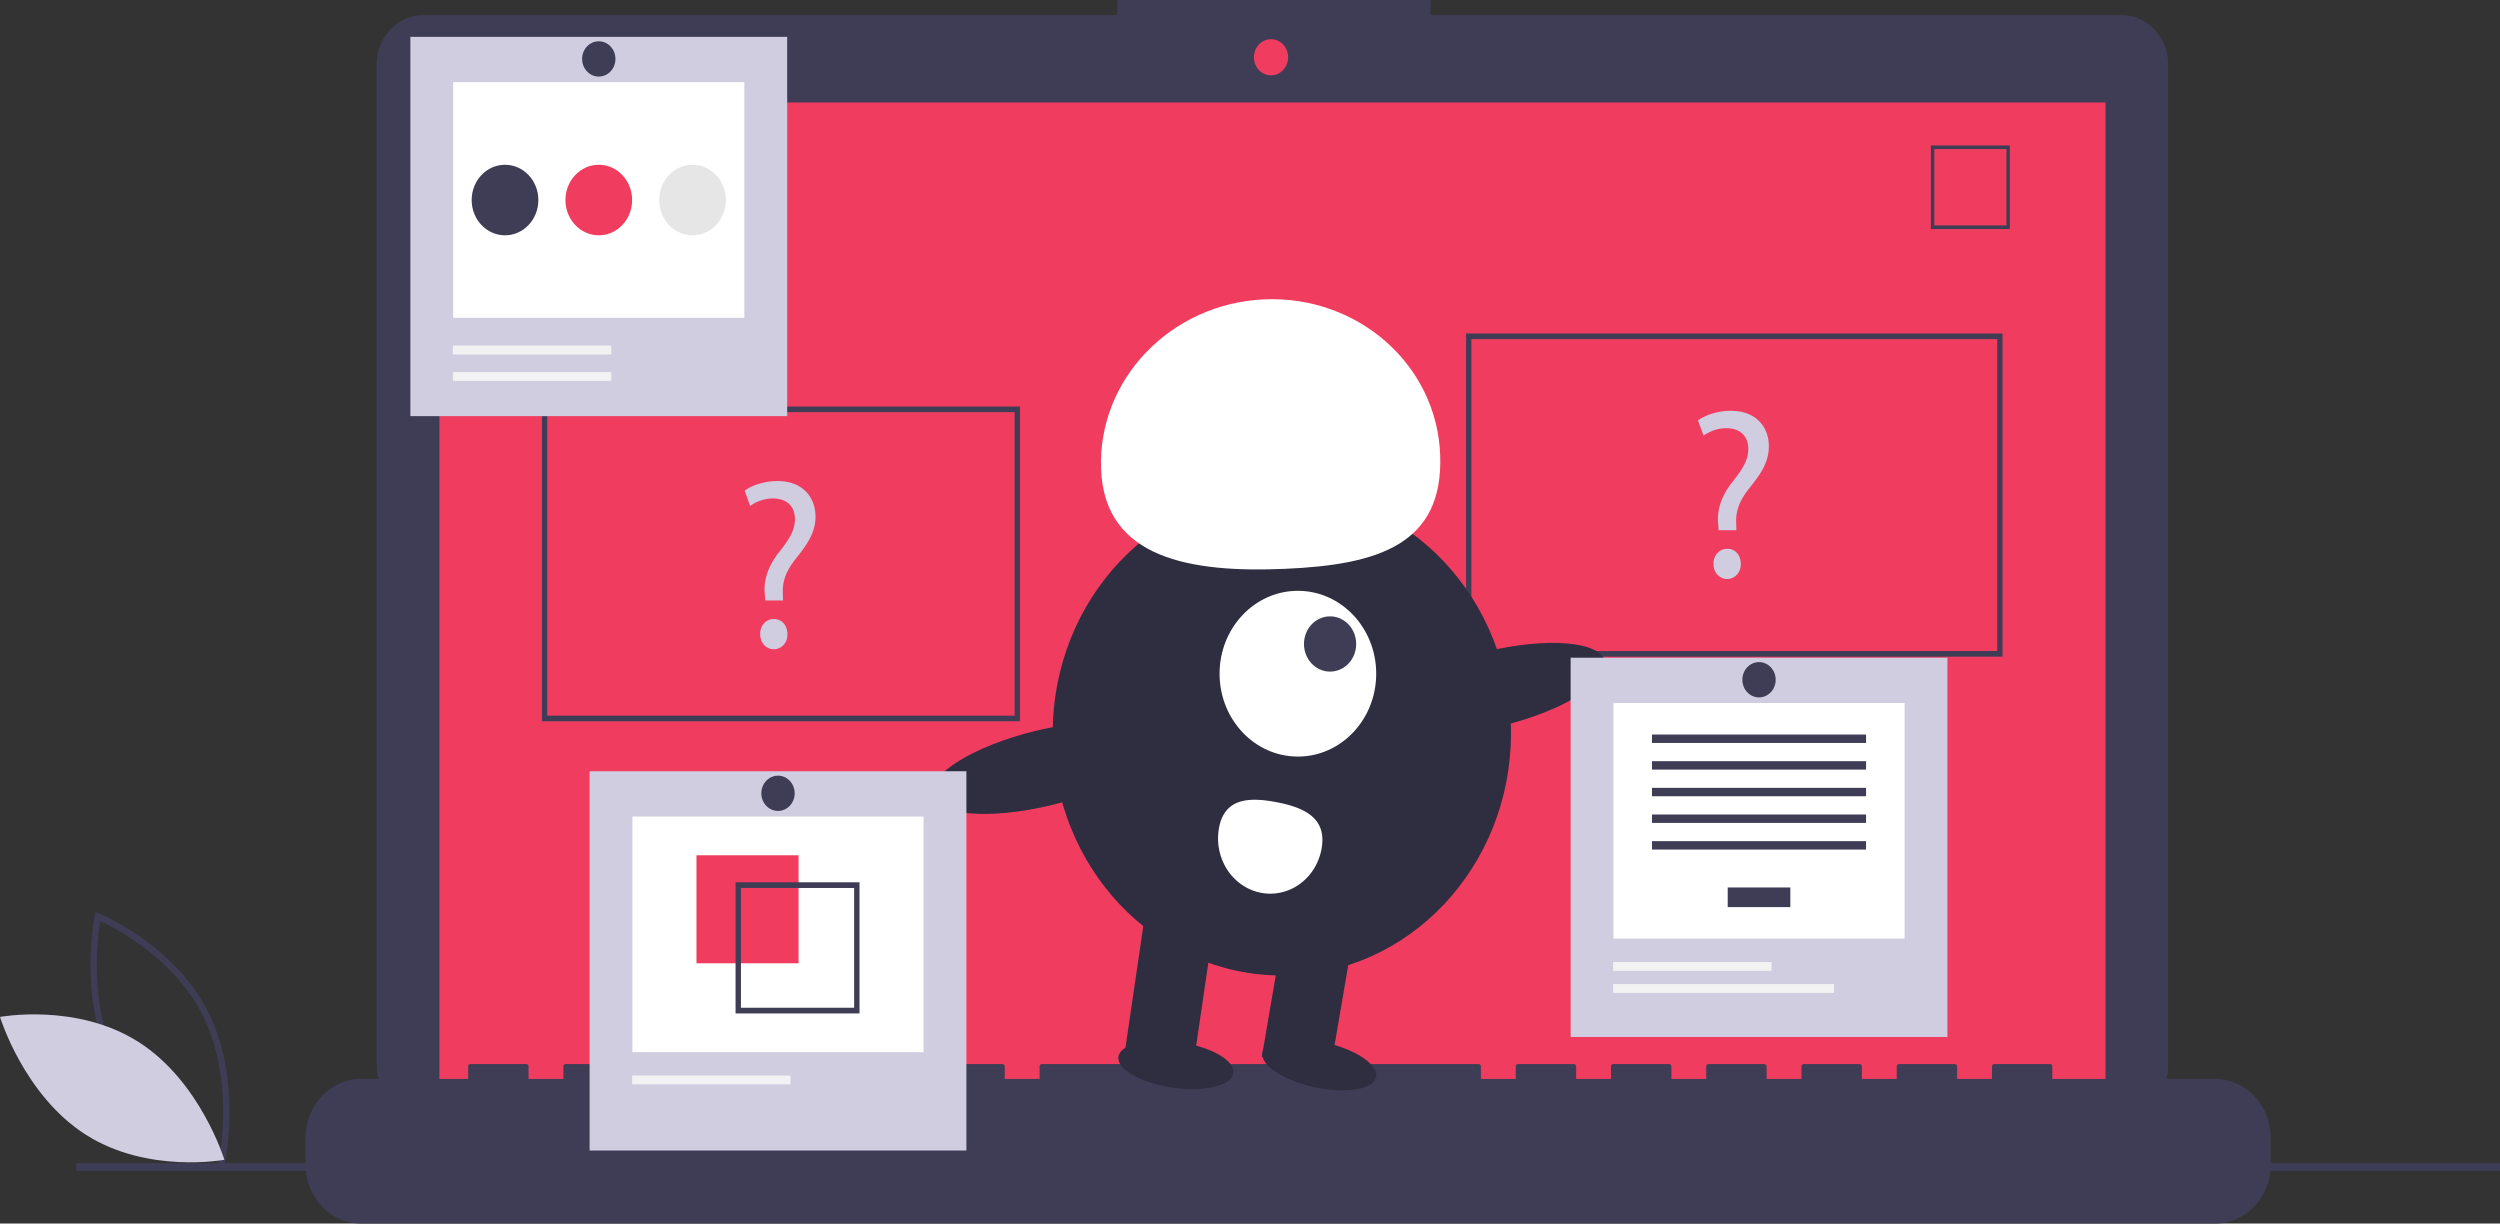 <svg width="331" height="162" fill="none" xmlns="http://www.w3.org/2000/svg"><rect width="100%" height="100%" fill="#333333" stroke="none"/><g clip-path="url(#a)"><path d="m29.708 154.226-.445-.176c-.098-.039-9.843-3.99-14.407-12.948-4.565-8.958-2.33-19.743-2.307-19.851l.105-.491.446.177c.098.039 9.842 3.989 14.407 12.947 4.564 8.958 2.33 19.743 2.306 19.851l-.105.491zm-14.121-13.541c3.859 7.574 11.56 11.456 13.51 12.343.371-2.213 1.534-11.161-2.321-18.727-3.856-7.566-11.56-11.454-13.51-12.343-.372 2.214-1.535 11.161 2.32 18.727z" fill="#3F3D56"/><path d="M18.344 137.959c8.203 5.222 11.363 15.595 11.363 15.595s-10.141 1.906-18.344-3.316C3.159 145.015 0 134.642 0 134.642s10.14-1.906 18.344 3.317z" fill="#D0CDE1"/><path d="M280.878 1.995h-91.476V0h-41.479v1.995H56.069c-.812 0-1.617.17-2.368.498-.75.33-1.432.812-2.007 1.42a6.586 6.586 0 0 0-1.341 2.124 6.879 6.879 0 0 0-.471 2.506v132.545c0 1.736.651 3.402 1.812 4.63 1.16 1.228 2.734 1.917 4.375 1.917h224.809c.812 0 1.617-.169 2.368-.498a6.175 6.175 0 0 0 2.007-1.419 6.584 6.584 0 0 0 1.342-2.124 6.882 6.882 0 0 0 .471-2.506V8.543c0-.86-.16-1.712-.471-2.506a6.58 6.58 0 0 0-1.342-2.124 6.177 6.177 0 0 0-2.007-1.42 5.897 5.897 0 0 0-2.368-.498z" fill="#3F3D56"/><path d="M278.77 13.566H58.177v131.675H278.77V13.566zm-110.485-3.59c1.249 0 2.262-1.072 2.262-2.394 0-1.323-1.013-2.394-2.262-2.394-1.25 0-2.263 1.071-2.263 2.394 0 1.322 1.013 2.394 2.263 2.394z" fill="#F03D5F"/><path d="M266.106 30.325h-10.457V19.26h10.457v11.065zm-10.002-.481h9.547V19.74h-9.547v10.103zm37.155 113.004h-21.528v-1.642a.33.33 0 0 0-.024-.124.312.312 0 0 0-.284-.201h-7.381a.298.298 0 0 0-.217.095.308.308 0 0 0-.067.106.35.35 0 0 0-.023.124v1.642h-4.614v-1.642a.35.35 0 0 0-.023-.124.308.308 0 0 0-.166-.176.288.288 0 0 0-.118-.025h-7.381a.312.312 0 0 0-.284.201.33.33 0 0 0-.024.124v1.642h-4.613v-1.642a.341.341 0 0 0-.09-.23.312.312 0 0 0-.218-.095h-7.381a.28.28 0 0 0-.117.025.324.324 0 0 0-.19.3v1.642h-4.614v-1.642a.35.35 0 0 0-.023-.124.308.308 0 0 0-.166-.176.288.288 0 0 0-.118-.025h-7.381a.312.312 0 0 0-.284.201.33.33 0 0 0-.024.124v1.642h-4.613v-1.642a.341.341 0 0 0-.09-.23.312.312 0 0 0-.218-.095h-7.381a.28.28 0 0 0-.117.025.324.324 0 0 0-.19.3v1.642h-4.614v-1.642a.329.329 0 0 0-.189-.3.288.288 0 0 0-.118-.025h-7.381a.312.312 0 0 0-.284.201.33.33 0 0 0-.024.124v1.642h-4.613v-1.642a.341.341 0 0 0-.09-.23.312.312 0 0 0-.218-.095h-57.819a.28.28 0 0 0-.117.025.324.324 0 0 0-.19.3v1.642h-4.613v-1.642a.33.33 0 0 0-.024-.124.312.312 0 0 0-.284-.201h-7.381a.312.312 0 0 0-.284.201.33.33 0 0 0-.024.124v1.642h-4.613v-1.642a.324.324 0 0 0-.19-.3.28.28 0 0 0-.117-.025h-7.382a.302.302 0 0 0-.217.095.324.324 0 0 0-.09.23v1.642h-4.613v-1.642a.33.33 0 0 0-.024-.124.312.312 0 0 0-.284-.201h-7.381a.304.304 0 0 0-.218.095.341.341 0 0 0-.09.23v1.642h-4.613v-1.642a.341.341 0 0 0-.09-.23.304.304 0 0 0-.217-.095h-7.382a.304.304 0 0 0-.284.201.341.341 0 0 0-.023.124v1.642h-4.613v-1.642a.341.341 0 0 0-.09-.23.302.302 0 0 0-.218-.095H74.9a.304.304 0 0 0-.284.201.34.34 0 0 0-.024.124v1.642H69.98v-1.642a.34.34 0 0 0-.09-.23.303.303 0 0 0-.217-.095H62.29a.304.304 0 0 0-.284.201.34.34 0 0 0-.024.124v1.642H47.836c-1.958 0-3.835.823-5.22 2.287-1.384 1.465-2.161 3.452-2.161 5.523v3.532c0 2.071.777 4.058 2.162 5.523C44 161.177 45.878 162 47.836 162h245.423c1.958 0 3.835-.823 5.22-2.287 1.384-1.465 2.161-3.452 2.161-5.523v-3.532c0-2.071-.777-4.058-2.161-5.523-1.385-1.464-3.262-2.287-5.22-2.287z" fill="#3F3D56"/><path d="M331 153.986H10.095v1.037H331v-1.037zm-65.866-67.047H194.11V44.152h71.024V86.94zm-70.321-.744h69.617V44.897h-69.617v41.298zm-59.772 9.301H71.752v-41.67h63.289v41.67zm-62.586-.744h61.882V54.57H72.455v40.182z" fill="#3F3D56"/><path d="m101.32 79.498-.061-.833c-.181-1.727.363-3.615 1.875-5.535 1.361-1.696 2.117-2.943 2.117-4.383 0-1.632-.968-2.72-2.873-2.752a5.17 5.17 0 0 0-3.054.992l-.726-2.016c.998-.768 2.722-1.28 4.324-1.28 3.478 0 5.05 2.272 5.05 4.704 0 2.176-1.149 3.744-2.6 5.567-1.331 1.664-1.815 3.072-1.724 4.703l.03.833h-2.358zm-.665 4.48a1.965 1.965 0 0 1 .489-1.43c.17-.19.376-.34.604-.44.228-.101.474-.151.721-.147 1.058 0 1.784.832 1.784 2.016.01.257-.029.513-.115.753-.086.24-.217.46-.385.645s-.37.333-.593.433a1.715 1.715 0 0 1-1.412 0 1.793 1.793 0 0 1-.593-.433 1.91 1.91 0 0 1-.385-.645 2.004 2.004 0 0 1-.115-.753zm126.89-13.783-.06-.832c-.182-1.728.363-3.616 1.874-5.535 1.361-1.696 2.117-2.944 2.117-4.384 0-1.632-.968-2.72-2.873-2.751a5.17 5.17 0 0 0-3.054.992l-.725-2.016c.998-.768 2.721-1.28 4.324-1.28 3.477 0 5.049 2.272 5.049 4.703 0 2.176-1.149 3.744-2.6 5.567-1.33 1.664-1.814 3.072-1.724 4.704l.031.832h-2.359zm-.665 4.48a2.002 2.002 0 0 1 .103-.77 1.93 1.93 0 0 1 .386-.66c.171-.19.376-.339.605-.44.228-.101.473-.15.72-.146 1.059 0 1.784.831 1.784 2.015.01.257-.029.513-.115.753-.086.24-.217.46-.385.645a1.795 1.795 0 0 1-.593.434 1.713 1.713 0 0 1-1.412 0 1.805 1.805 0 0 1-.593-.434 1.927 1.927 0 0 1-.385-.645 2.004 2.004 0 0 1-.115-.753z" fill="#D0CDE1"/><path d="M169.716 129.156c16.757 0 30.341-14.374 30.341-32.105 0-17.732-13.584-32.106-30.341-32.106s-30.341 14.374-30.341 32.106c0 17.731 13.584 32.105 30.341 32.105z" fill="#2F2E41"/><path d="m157.998 141.014-9.071-1.737 2.942-20.041 9.07 1.738-2.941 20.04zm21.081-16.564-9.069-1.737-2.942 17.195 9.07 1.738 2.941-17.196z" fill="#2F2E41"/><path d="M182.2 142.583c.315-1.651-2.801-3.708-6.959-4.597-4.159-.888-7.785-.27-8.1 1.38-.315 1.65 2.801 3.708 6.96 4.596 4.158.888 7.784.271 8.099-1.379zm-18.891-.519c.209-1.668-3.031-3.499-7.237-4.089-4.205-.589-7.784.286-7.993 1.955-.208 1.668 3.031 3.499 7.237 4.089 4.205.589 7.784-.286 7.993-1.955z" fill="#2F2E41"/><path d="M171.84 100.17c5.727 0 10.37-4.913 10.37-10.973 0-6.06-4.643-10.972-10.37-10.972-5.727 0-10.369 4.912-10.369 10.972s4.642 10.973 10.369 10.973z" fill="#fff"/><path d="M176.102 88.92c1.909 0 3.457-1.637 3.457-3.657s-1.548-3.657-3.457-3.657c-1.909 0-3.456 1.637-3.456 3.657s1.547 3.658 3.456 3.658z" fill="#3F3D56"/><path d="M145.782 62.123c-.457-11.885 9.224-21.953 21.622-22.486 12.398-.533 22.819 8.67 23.275 20.557.457 11.886-8.162 14.586-20.56 15.12-12.398.532-23.881-1.305-24.337-13.19z" fill="#fff"/><path d="M198.795 96.113c8.167-1.981 14.311-5.786 13.723-8.499-.587-2.713-7.684-3.306-15.851-1.326-8.166 1.981-14.31 5.786-13.722 8.499.587 2.713 7.684 3.306 15.85 1.326zm-59.557 10.48c8.167-1.981 14.311-5.786 13.723-8.499-.588-2.712-7.684-3.306-15.851-1.325-8.166 1.98-14.31 5.786-13.723 8.499.588 2.712 7.685 3.306 15.851 1.325z" fill="#2F2E41"/><path d="M161.383 109.703a7.716 7.716 0 0 0 .047 2.854 7.516 7.516 0 0 0 1.075 2.617 7.076 7.076 0 0 0 1.94 1.983 6.69 6.69 0 0 0 2.509 1.047c.893.171 1.81.154 2.697-.049a6.724 6.724 0 0 0 2.474-1.138 7.138 7.138 0 0 0 1.874-2.053c.491-.807.827-1.71.989-2.655.68-3.975-2.225-5.382-5.982-6.102-3.756-.72-6.943-.48-7.623 3.496z" fill="#fff"/><path d="M104.223 4.88H54.335v50.216h49.888V4.881z" fill="#D0CDE1"/><path d="M98.554 10.88h-38.55v31.195h38.55V10.88z" fill="#fff"/><path d="M80.934 45.756H59.966v1.168h20.968v-1.168zm0 3.502H59.966v1.168h20.968v-1.168z" fill="#F2F2F2"/><path d="M66.863 31.157c2.438 0 4.415-2.091 4.415-4.671s-1.977-4.672-4.415-4.672c-2.438 0-4.414 2.092-4.414 4.672 0 2.58 1.976 4.67 4.414 4.67z" fill="#3F3D56"/><path d="M79.279 31.157c2.438 0 4.414-2.091 4.414-4.671s-1.976-4.672-4.414-4.672c-2.438 0-4.415 2.092-4.415 4.672 0 2.58 1.977 4.67 4.415 4.67z" fill="#F03D5F"/><path d="M91.694 31.157c2.438 0 4.415-2.091 4.415-4.671s-1.977-4.672-4.415-4.672c-2.438 0-4.414 2.092-4.414 4.672 0 2.58 1.976 4.67 4.414 4.67z" fill="#E6E6E6"/><path d="M79.279 10.138c1.219 0 2.207-1.046 2.207-2.336 0-1.29-.988-2.335-2.207-2.335-1.22 0-2.207 1.045-2.207 2.335s.988 2.336 2.207 2.336z" fill="#3F3D56"/><path d="M127.951 102.113H78.064v50.215h49.887v-50.215z" fill="#D0CDE1"/><path d="M122.282 108.113h-38.55v31.194h38.55v-31.194z" fill="#fff"/><path d="M105.73 113.238H92.215v14.301h13.515v-14.301z" fill="#F03D5F"/><path d="M97.389 116.814v17.366h16.41v-17.366h-16.41zm15.699 16.612H98.101v-15.858h14.987v15.858z" fill="#3F3D56"/><path d="M104.663 142.402H83.694v1.168h20.969v-1.168z" fill="#F2F2F2"/><path d="M103.007 107.368c1.219 0 2.208-1.045 2.208-2.335s-.989-2.336-2.208-2.336c-1.219 0-2.207 1.046-2.207 2.336 0 1.29.988 2.335 2.207 2.335z" fill="#3F3D56"/><path d="M257.838 87.08h-49.887v50.215h49.887V87.08z" fill="#D0CDE1"/><path d="M252.169 93.08H213.62v31.194h38.549V93.08z" fill="#fff"/><path d="M237.041 117.5h-8.293v2.601h8.293V117.5zm10.026-20.248h-28.345v1.115h28.345v-1.115zm0 3.529h-28.345v1.115h28.345v-1.115zm0 3.53h-28.345v1.114h28.345v-1.114zm0 3.529h-28.345v1.114h28.345v-1.114zm0 3.529h-28.345v1.115h28.345v-1.115z" fill="#3F3D56"/><path d="M234.55 127.369h-20.968v1.168h20.968v-1.168zm8.277 2.92h-29.245v1.168h29.245v-1.168z" fill="#F2F2F2"/><path d="M232.894 92.335c1.219 0 2.208-1.045 2.208-2.335s-.989-2.336-2.208-2.336c-1.219 0-2.207 1.046-2.207 2.336 0 1.29.988 2.335 2.207 2.335z" fill="#3F3D56"/></g><defs><clipPath id="a"><path fill="#fff" d="M0 0h331v162H0z"/></clipPath></defs></svg>